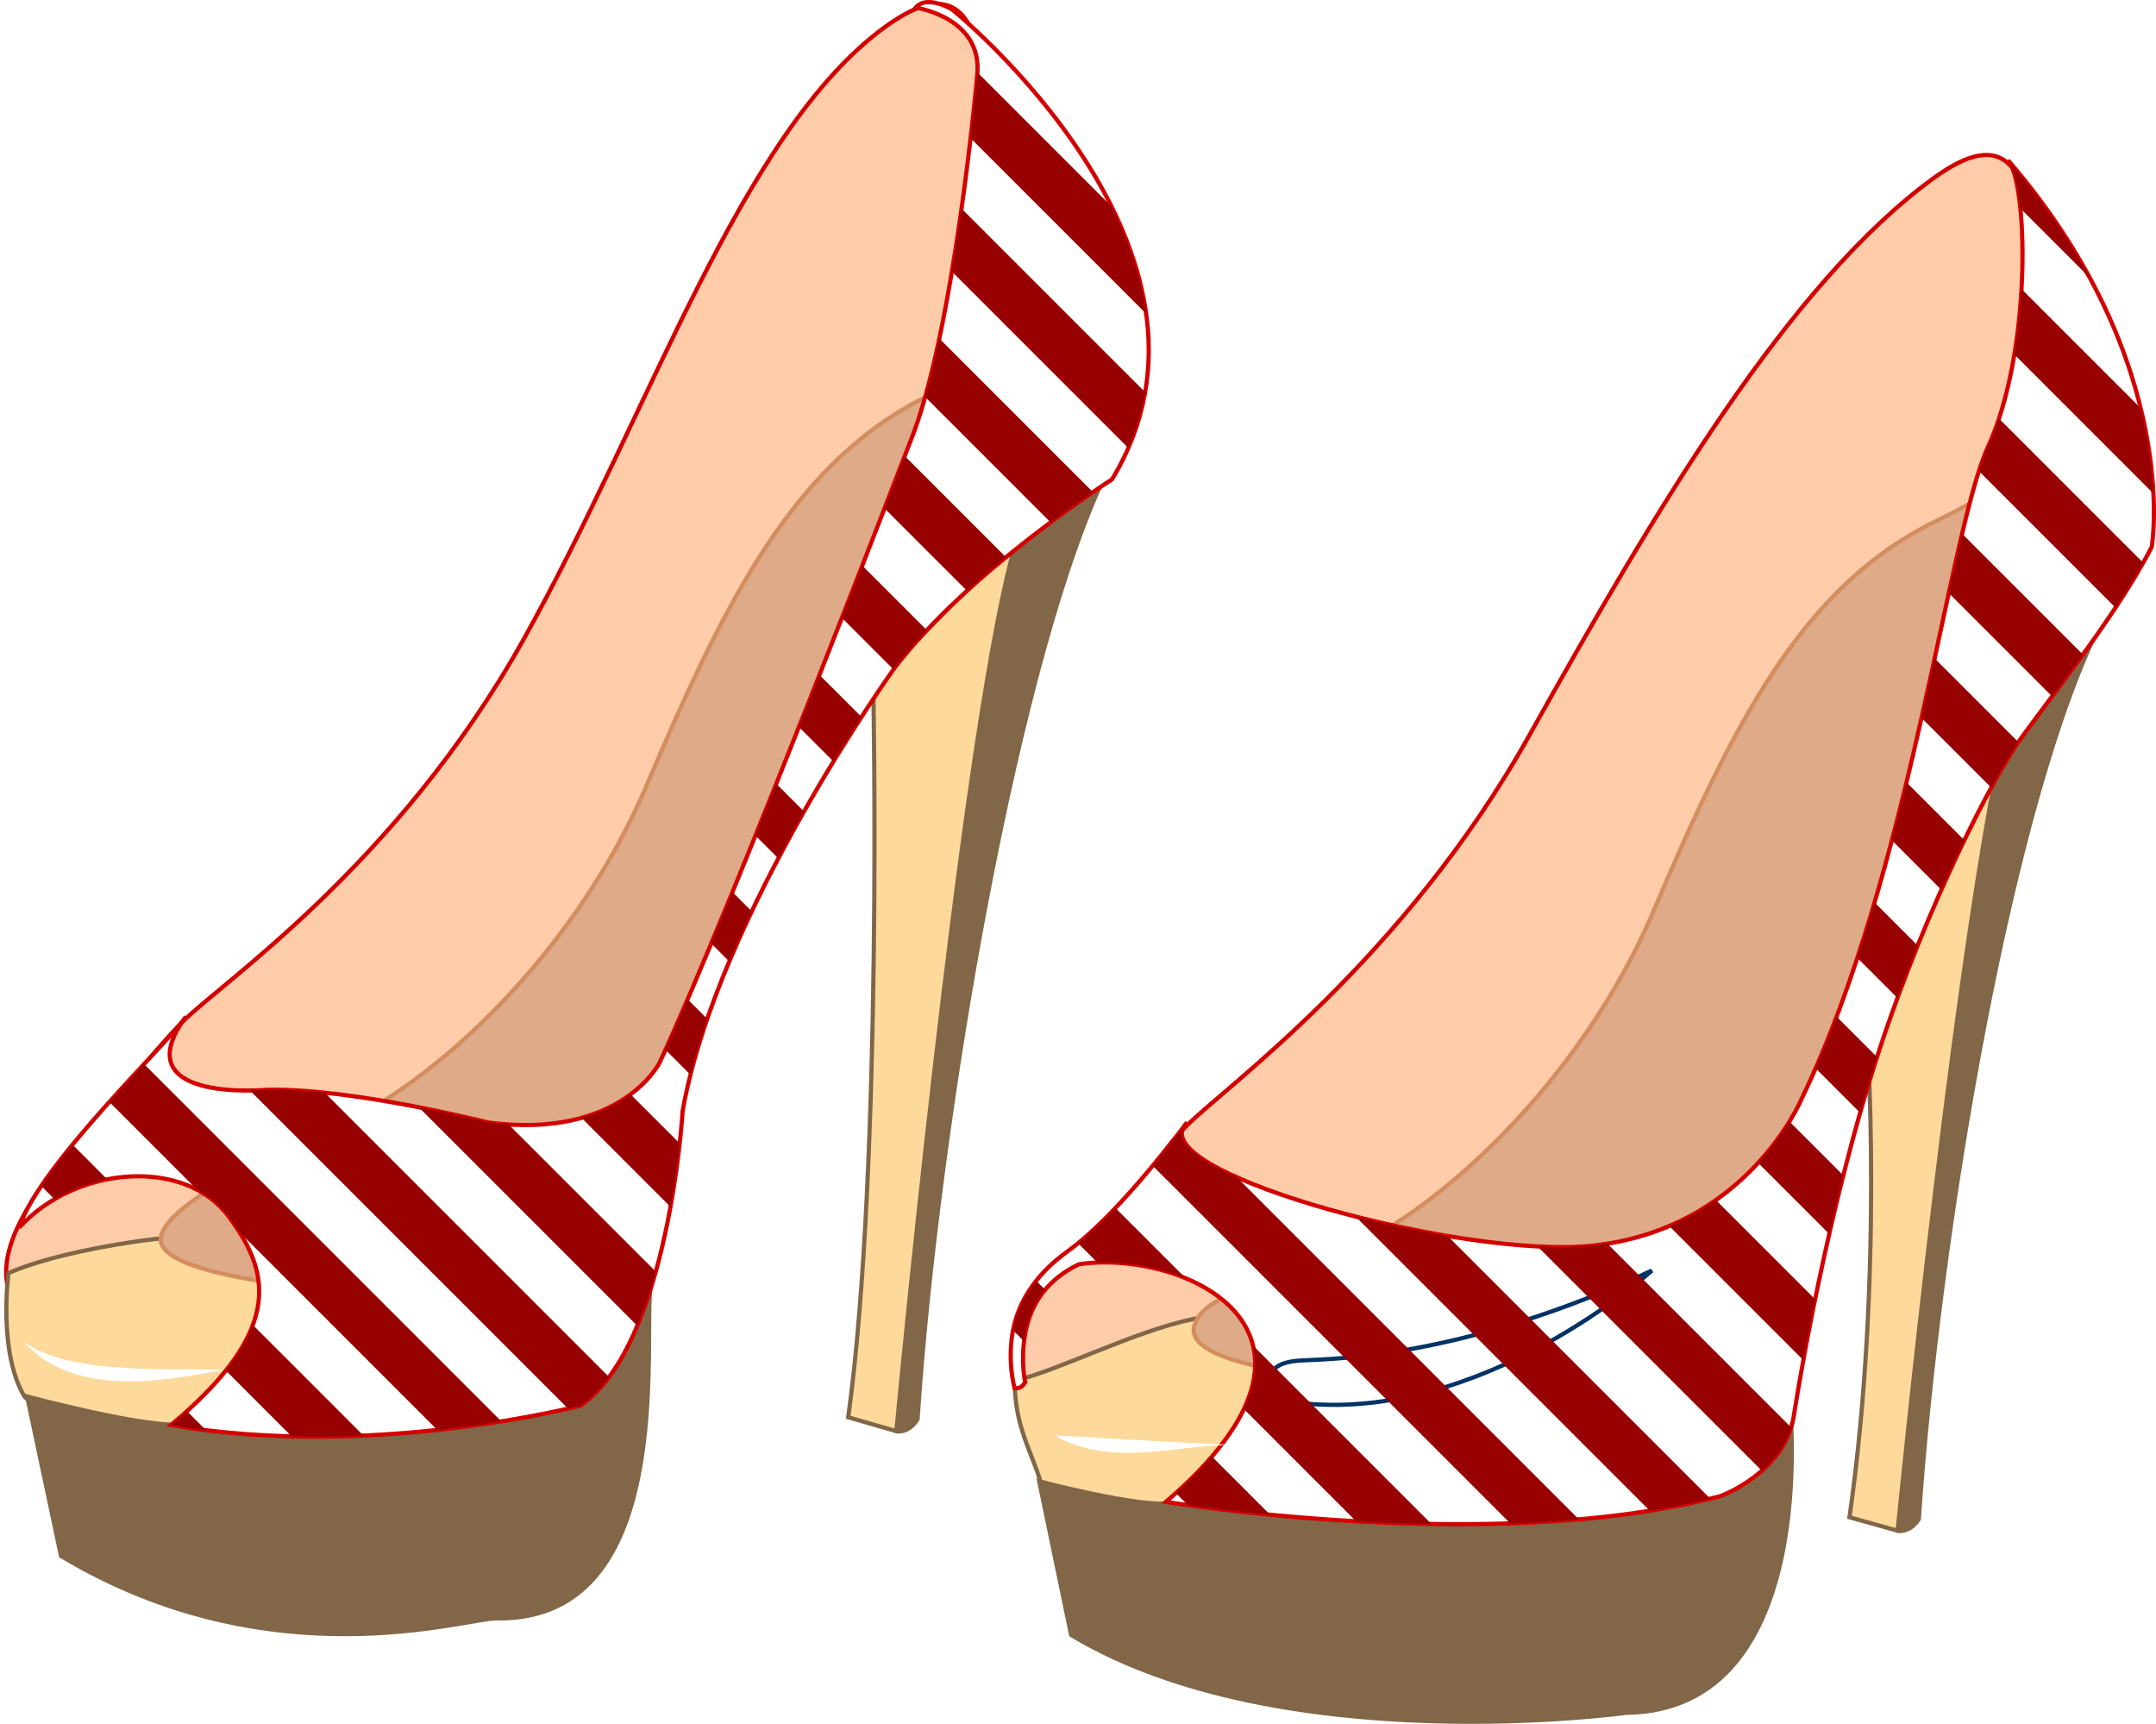 <?xml version="1.0"?>
<svg xmlns="http://www.w3.org/2000/svg" width="1027.868" height="821.827" viewBox="0 0 1027.868 821.827">
  <defs>
    <filter id="c" x="-.278" width="1.556" y="-.087" height="1.173" color-interpolation-filters="sRGB">
      <feGaussianBlur stdDeviation="7.899"/>
    </filter>
    <filter id="b" x="-.211" width="1.422" y="-.598" height="2.196" color-interpolation-filters="sRGB">
      <feGaussianBlur stdDeviation="15.948"/>
    </filter>
    <filter id="a" x="-.107" width="1.215" y="-1.095" height="3.191" color-interpolation-filters="sRGB">
      <feGaussianBlur stdDeviation="3.805"/>
    </filter>
    <filter id="d" x="-.248" width="1.496" y="-.421" height="1.841" color-interpolation-filters="sRGB">
      <feGaussianBlur stdDeviation="12.438"/>
    </filter>
    <filter id="e" x="-.117" width="1.235" y="-.588" height="2.176" color-interpolation-filters="sRGB">
      <feGaussianBlur stdDeviation="4.664"/>
    </filter>
    <clipPath clipPathUnits="userSpaceOnUse" id="f">
      <path d="M989.563 136.781c9.366 14.986 10.06 91.9-10.094 135.844-18.93 41.272-36.707 202.867-89.032 311.188 0 0-26.002 62.208-100.062 69.78-60.359 6.172-207.181-33.123-194.531-56.5-6.624 8.446-33.075 43.236-55.14 59.1-16.91 12.159-24.187 26.049-26.36 39.088-2.377 14.26 1 26.188 1 26.188 1.927.134 3.145.046 5.072-2.776 0 0-2.272-9.62-.135-22.443 1.99-11.935 8.106-25.336 25.719-33.844 49.24-7.324 136.749 31.538 41.5 113.282 0 0 156.055 25.707 264.375-2.75 0 0 30.285-11.036 34.875-37.657 0 0 12.593-83.626 36.844-162.437 21.56-70.07 54.064-134.78 68.718-157 10.72-16.255 47.004-60.018 65.188-95.469 0 0 14.68-87.207-67.938-183.594zm-391.97 458.063c-.752.718-1.337 1.465-1.75 2.218.963-1.227 1.75-2.218 1.75-2.218z" style="marker:none" color="#000" fill="#fff" stroke="#013397" stroke-width="2" overflow="visible" enable-background="accumulate"/>
    </clipPath>
    <clipPath clipPathUnits="userSpaceOnUse" id="g">
      <path d="M485.605 64.258s142.286 114.746 76.192 223.984c0 0-67.93 43.145-103.73 89.961 0 0-84.454 117.5-100.977 211.133 0 0-6.426 111.074-48.652 140.45 0 0-98.872 25.814-195.259 9.29 56.053-46.891 45.937-74.678 27.23-99.742-20.693-27.725-72.516-24.076-99.592 5.572 9.294-29.805 73.838-90.753 79.437-100.55-30.293 41.308 38.555 34.882 38.555 34.882 40.39-.918 105.566 15.606 105.566 15.606 63.34 8.261 81.7-28.457 81.7-28.457C380.956 491.113 465.41 270.8 465.41 270.8c21.113-51.406 32.13-175.332 32.13-175.332 2.753-27.54-29.376-32.13-29.376-32.13 5.508-6.425 17.441.919 17.441.919z" style="marker:none" color="#000" fill="#fff" stroke="#036" stroke-width="2" overflow="visible" enable-background="accumulate"/>
    </clipPath>
  </defs>
  <g stroke="#d40000" color="#000" fill="#fca" stroke-width="2">
    <path d="M485.902 665.41c-11.085-21.02 3.31-55.248 27.308-70.272 25.618-16.038 34.36-40.047 52.245-58.2 18.444-18.723 103.569-78.847 163.801-186.636 60.233-107.79 123.79-215.525 192.814-265.534 59.715-43.265 42.976 52.12 61.264 115.214-56.083 136.245-59.9 272.49-168.249 408.736C709.337 741.69 537.841 763.897 485.902 665.41zM6.198 620.048c-11.086-21.02 8.11-49.46 27.307-70.272 21.813-23.65 35.63-44.486 53.514-62.64 18.444-18.722 102.3-74.407 162.533-182.196C309.784 197.15 353.045 62.777 422.07 12.768c59.715-43.265 42.976 52.12 61.264 115.214-56.083 136.245-59.9 167.207-139.074 325.016C268.073 604.854 58.137 718.535 6.198 620.048z" style="marker:none" overflow="visible" enable-background="accumulate"/>
  </g>
  <path style="marker:none" d="M904.682 729.747l-22.95-6.426c16.524-115.664 8.262-232.246 8.262-232.246l80.782-162.48z" color="#000" fill="#fdd99b" stroke="#816647" stroke-width="2" overflow="visible" enable-background="accumulate"/>
  <path style="marker:none" d="M904.682 729.747c6.426.918 10.098-5.508 10.098-5.508 9.18-134.942 44.429-346.87 88.124-429.61-12.3-6.548-43.144 37.637-43.144 37.637-24.785 91.797-55.078 397.48-55.078 397.48z" color="#000" fill="#816647" stroke="#816647" stroke-width="2" overflow="visible" enable-background="accumulate"/>
  <path style="marker:none" d="M427.338 682.298l-22.95-6.646c16.524-119.628 11.935-349.392 11.935-349.392l75.206-75.962z" color="#000" fill="#fdd99b" stroke="#816647" stroke-width="2" overflow="visible" enable-background="accumulate"/>
  <path style="marker:none" d="M427.338 682.298c6.426.95 10.098-5.696 10.098-5.696 9.18-139.567 48.1-369.204 91.797-454.78-14.137 5.57-46.817 43.675-46.817 43.675-24.785 94.943-55.078 416.801-55.078 416.801z" color="#000" fill="#816647" stroke="#816647" stroke-width="2" overflow="visible" enable-background="accumulate"/>
  <path style="marker:none" d="M502.565 713.474l-6.491-7.14c-4.683-15.25-12.314-26.566-12.333-48.033 44.32-10.923 140.18-73.008 129.171 15.578l-3.895 64.91z" color="#000" fill="#fdd99b" stroke="#816647" stroke-width="2" overflow="visible" enable-background="accumulate"/>
  <path style="marker:none" d="M642.264 595.916c43.21-19.006 111.155-79.406 146.252-162.01 38.043-89.533 71.073-154.782 134.468-185.46 48.01-23.234 87.782-61.265 96.926 10.972l-95.097 142.646c-56.693 81.381-81.381 230.428-81.381 230.428-35.662 64.008-149.827 31.124-193.639 26.46-43.811-4.664-85.04-11.937-80.323-27.19 4.718-15.252 32.638-18.183 72.794-35.846z" color="#000" fill="#deaa87" stroke="#d38d5f" stroke-width="2" overflow="visible" enable-background="accumulate"/>
  <path style="marker:none" d="M20.931 673.23l-9.087-7.14c-12.982-21.42-7.79-59.127-7.79-59.127 22.97-10.468 71.91-17.626 84.446-17.268 24.801.708 44.904 25.778 54.462 44.589l-12.982 73.348z" color="#000" fill="#fdd99b" stroke="#816647" stroke-width="2" overflow="visible" enable-background="accumulate"/>
  <path d="M162.264 535.916c43.21-19.006 111.155-79.406 146.252-162.01 38.043-89.533 71.073-154.782 134.468-185.46 48.01-23.234 87.782-61.265 96.926 10.972-44.256 46.652-94.844 93.392-132.769 139.955-56.692 81.381-94.835 212.49-94.835 212.49-35.662 64.007-104.083 68.795-147.894 64.131-43.812-4.664-92.216-11.937-87.499-27.19 4.718-15.252 45.195-35.225 85.351-52.888z" style="marker:none" color="#000" fill="#deaa87" stroke="#d38d5f" stroke-width="2" overflow="visible" enable-background="accumulate"/>
  <path style="marker:none" d="M12.943 665.755l16.14 76.013c99.9 59.939 193.257 29.509 207.58 29.761 91.69 1.615 67.556-147.695 74.345-161.272L86.786 678.974c-16.299 2.183-73.843-13.22-73.843-13.22z" color="#000" fill="#816647" stroke="#816647" stroke-width="2" overflow="visible" enable-background="accumulate"/>
  <path style="marker:none" d="M453.96 4.551s142.284 114.746 76.19 223.985c0 0-67.93 43.144-103.73 89.96 0 0-84.453 117.5-100.976 211.133 0 0-6.426 111.075-48.653 140.45 0 0-98.872 25.814-195.258 9.29 56.053-46.89 45.937-74.678 27.23-99.742-20.694-27.725-72.516-24.076-99.592 5.572 9.294-29.805 73.838-90.753 79.437-100.55-30.293 41.309 38.554 34.883 38.554 34.883 40.391-.918 105.567 15.605 105.567 15.605 63.34 8.262 81.699-28.457 81.699-28.457 34.883-75.273 119.336-295.586 119.336-295.586 21.113-51.406 32.129-175.332 32.129-175.332 2.754-27.539-29.375-32.129-29.375-32.129 5.508-6.425 17.441.918 17.441.918z" color="#000" fill="#fff" stroke="#d40000" stroke-width="2" overflow="visible" enable-background="accumulate"/>
  <path style="marker:none" d="M495.439 706.184l15.222 73.26c99.9 59.939 264.494 37.105 264.494 37.105 94.19-.952 78.017-148.422 78.017-148.422L559.184 716.65c-16.299 2.183-63.745-10.466-63.745-10.466z" color="#000" fill="#816647" stroke="#816647" stroke-width="2" overflow="visible" enable-background="accumulate"/>
  <path style="marker:none" d="M957.916 77.075c9.366 14.986 10.06 91.899-10.094 135.843-18.928 41.273-36.707 202.868-89.03 311.188 0 0-26.003 62.209-100.063 69.781-60.36 6.172-207.182-33.124-194.532-56.5-6.623 8.446-33.074 43.235-55.14 59.1-16.91 12.158-24.186 26.048-26.36 39.088-2.376 14.26 1 26.187 1 26.187 1.928.135 3.145.046 5.072-2.776 0 0-2.271-9.62-.134-22.443 1.99-11.934 8.106-25.336 25.719-33.843 49.24-7.325 136.748 31.538 41.5 113.281 0 0 156.054 25.707 264.375-2.75 0 0 30.285-11.035 34.875-37.656 0 0 12.593-83.627 36.843-162.438 21.561-70.07 54.065-134.779 68.72-157 10.719-16.254 47.002-60.018 65.187-95.469 0 0 14.68-87.207-67.938-183.593zM565.947 535.137c-.752.719-1.338 1.465-1.75 2.219.963-1.227 1.75-2.219 1.75-2.219z" color="#000" fill="#fff" stroke="#d40000" stroke-width="2" overflow="visible" enable-background="accumulate"/>
  <path style="marker:none" d="M534.21 743.971c27.324 15.579 57.486 4.544 85.033 4.544-36.402-1.515-56.688-3.03-85.032-4.544z" color="#000" fill="#fff" overflow="visible" filter="url(#a)" enable-background="accumulate" transform="translate(-31.646 -59.707)"/>
  <path style="marker:none" d="M652.347 708.27c-25.772 1.183-11.354 19.069-2.596 20.123 88.41 10.638 169.416-62.963 169.416-62.963-88.278 40.893-148.672 42.008-166.82 42.84z" color="#000" fill="#fff" stroke="#036" stroke-width="2" overflow="visible" filter="url(#b)" enable-background="accumulate" transform="translate(-31.646 -59.707)"/>
  <path style="marker:none" d="M966.513 358.405c-35.744 104.911-45.995 177.195-68.156 218.747 39.862-56.413 59.897-187.09 68.156-218.747z" color="#000" fill="#fff" overflow="visible" filter="url(#c)" enable-background="accumulate" transform="translate(-31.646 -59.707)"/>
  <path style="marker:none" d="M160.977 668.026c75.32-28.489 82.505-41.625 97.366-54.524 20.63-17.907 26.304-9.253 21.42 0-19.908 37.715-105.804 58.419-105.804 58.419-12.333 6.49-12.982-3.895-12.982-3.895z" color="#000" fill="#fff" overflow="visible" filter="url(#d)" enable-background="accumulate" transform="translate(-31.646 -59.707)"/>
  <path style="marker:none" d="M42.84 699.183c24.556 28.16 70.73 17.988 95.419 13.631-21.28-1.252-73.433 3.181-95.418-13.63z" color="#000" fill="#fff" overflow="visible" filter="url(#e)" enable-background="accumulate" transform="translate(-31.646 -59.707)"/>
  <g fill="#980101" stroke="#980101" stroke-width="1.176">
    <path clip-path="url(#f)" d="M907.156 1487.683L153.22 733.747l-16.478 16.479 753.936 753.936zm36.253-36.253L189.473 697.494l-16.478 16.479 753.936 753.936zm36.254-36.253L225.726 661.241l-16.478 16.479 753.936 753.936zm36.253-36.253L261.979 624.988l-16.478 16.479 753.936 753.936zm36.253-36.253L298.232 588.735l-16.478 16.479 753.936 753.936zm36.253-36.253L334.485 552.482l-16.478 16.479 753.936 753.936zm36.253-36.253L370.738 516.23l-16.478 16.479 753.936 753.936zm36.253-36.253L406.99 479.976l-16.478 16.479 753.936 753.936zm36.253-36.253L443.244 443.723l-16.478 16.479 753.936 753.936zm36.253-36.253L479.497 407.47l-16.478 16.479 753.936 753.936zm36.253-36.253L515.75 371.217l-16.478 16.479 753.936 753.936zm36.253-36.253L552.003 334.964l-16.478 16.478 753.936 753.937zm36.253-36.253L588.256 298.711l-16.478 16.478 753.936 753.937zm36.253-36.253L624.509 262.458l-16.478 16.478 753.936 753.937zm36.253-36.253L660.762 226.205l-16.478 16.478L1398.22 996.62zm36.253-36.253L697.016 189.952l-16.48 16.478 753.937 753.937zm36.253-36.253L733.269 153.699l-16.479 16.478 753.936 753.937zm36.253-36.253L769.522 117.446l-16.479 16.478 753.936 753.937zm36.253-36.253L805.775 81.193 789.296 97.67l753.936 753.937zm36.253-36.253L842.028 44.94l-16.479 16.478 753.936 753.937zm36.253-36.253L878.281 8.687l-16.479 16.478 753.936 753.937zm36.253-36.253L914.534-27.566l-16.479 16.478 753.936 753.937zm36.253-36.253L950.787-63.82l-16.479 16.478 753.936 753.937zm36.253-36.253L987.04-100.072 970.56-83.594l753.936 753.937zm36.253-36.253l-753.936-753.936-16.479 16.478L1760.75 634.09z" transform="translate(-31.646 -59.707)"/>
    <path clip-path="url(#g)" d="M276.671 1396.718l-753.936-753.936-16.479 16.478 753.937 753.936zm36.253-36.253l-753.936-753.936-16.479 16.478 753.937 753.937zm36.253-36.253l-753.936-753.937-16.479 16.48L332.7 1340.69zm36.253-36.253l-753.936-753.937-16.479 16.479 753.937 753.936zm36.253-36.253l-753.936-753.937-16.479 16.479 753.937 753.936zm36.253-36.253L-296 461.516l-16.479 16.479 753.937 753.936zm36.253-36.253l-753.936-753.937-16.479 16.479 753.937 753.936zm36.253-36.253L-223.494 389.01l-16.479 16.479 753.937 753.936zm36.253-36.253L-187.24 352.757l-16.479 16.479 753.937 753.936zm36.253-36.253l-753.936-753.937-16.479 16.479 753.937 753.936zm36.253-36.253L-114.735 280.25l-16.479 16.479 753.937 753.936zm36.253-36.253L-78.482 243.998l-16.478 16.479 753.936 753.936zm36.253-36.253L-42.229 207.745l-16.478 16.479L695.229 978.16zm36.254-36.253L-5.976 171.492l-16.478 16.479 753.936 753.936zm36.252-36.253L30.277 135.239 13.8 151.718l753.936 753.936zm36.254-36.253L66.53 98.986l-16.478 16.479L803.988 869.4zm36.253-36.253L102.783 62.733 86.305 79.212 840.24 833.148zm36.253-36.254L139.036 26.48 122.558 42.96l753.936 753.936zm36.253-36.253L175.289-9.773 158.811 6.706l753.936 753.936zm36.253-36.253L211.542-46.026l-16.478 16.479L949 724.389zm36.253-36.253L247.795-82.279 231.317-65.8l753.936 753.936zm36.253-36.253L284.048-118.532l-16.478 16.479 753.936 753.936zm36.253-36.253L320.3-154.785l-16.478 16.479 753.936 753.936zm36.253-36.253L356.554-191.038l-16.478 16.479 753.936 753.936zm36.253-36.253L392.807-227.29l-16.478 16.479 753.936 753.936z" transform="translate(-31.646 -59.707)"/>
  </g>
</svg>
